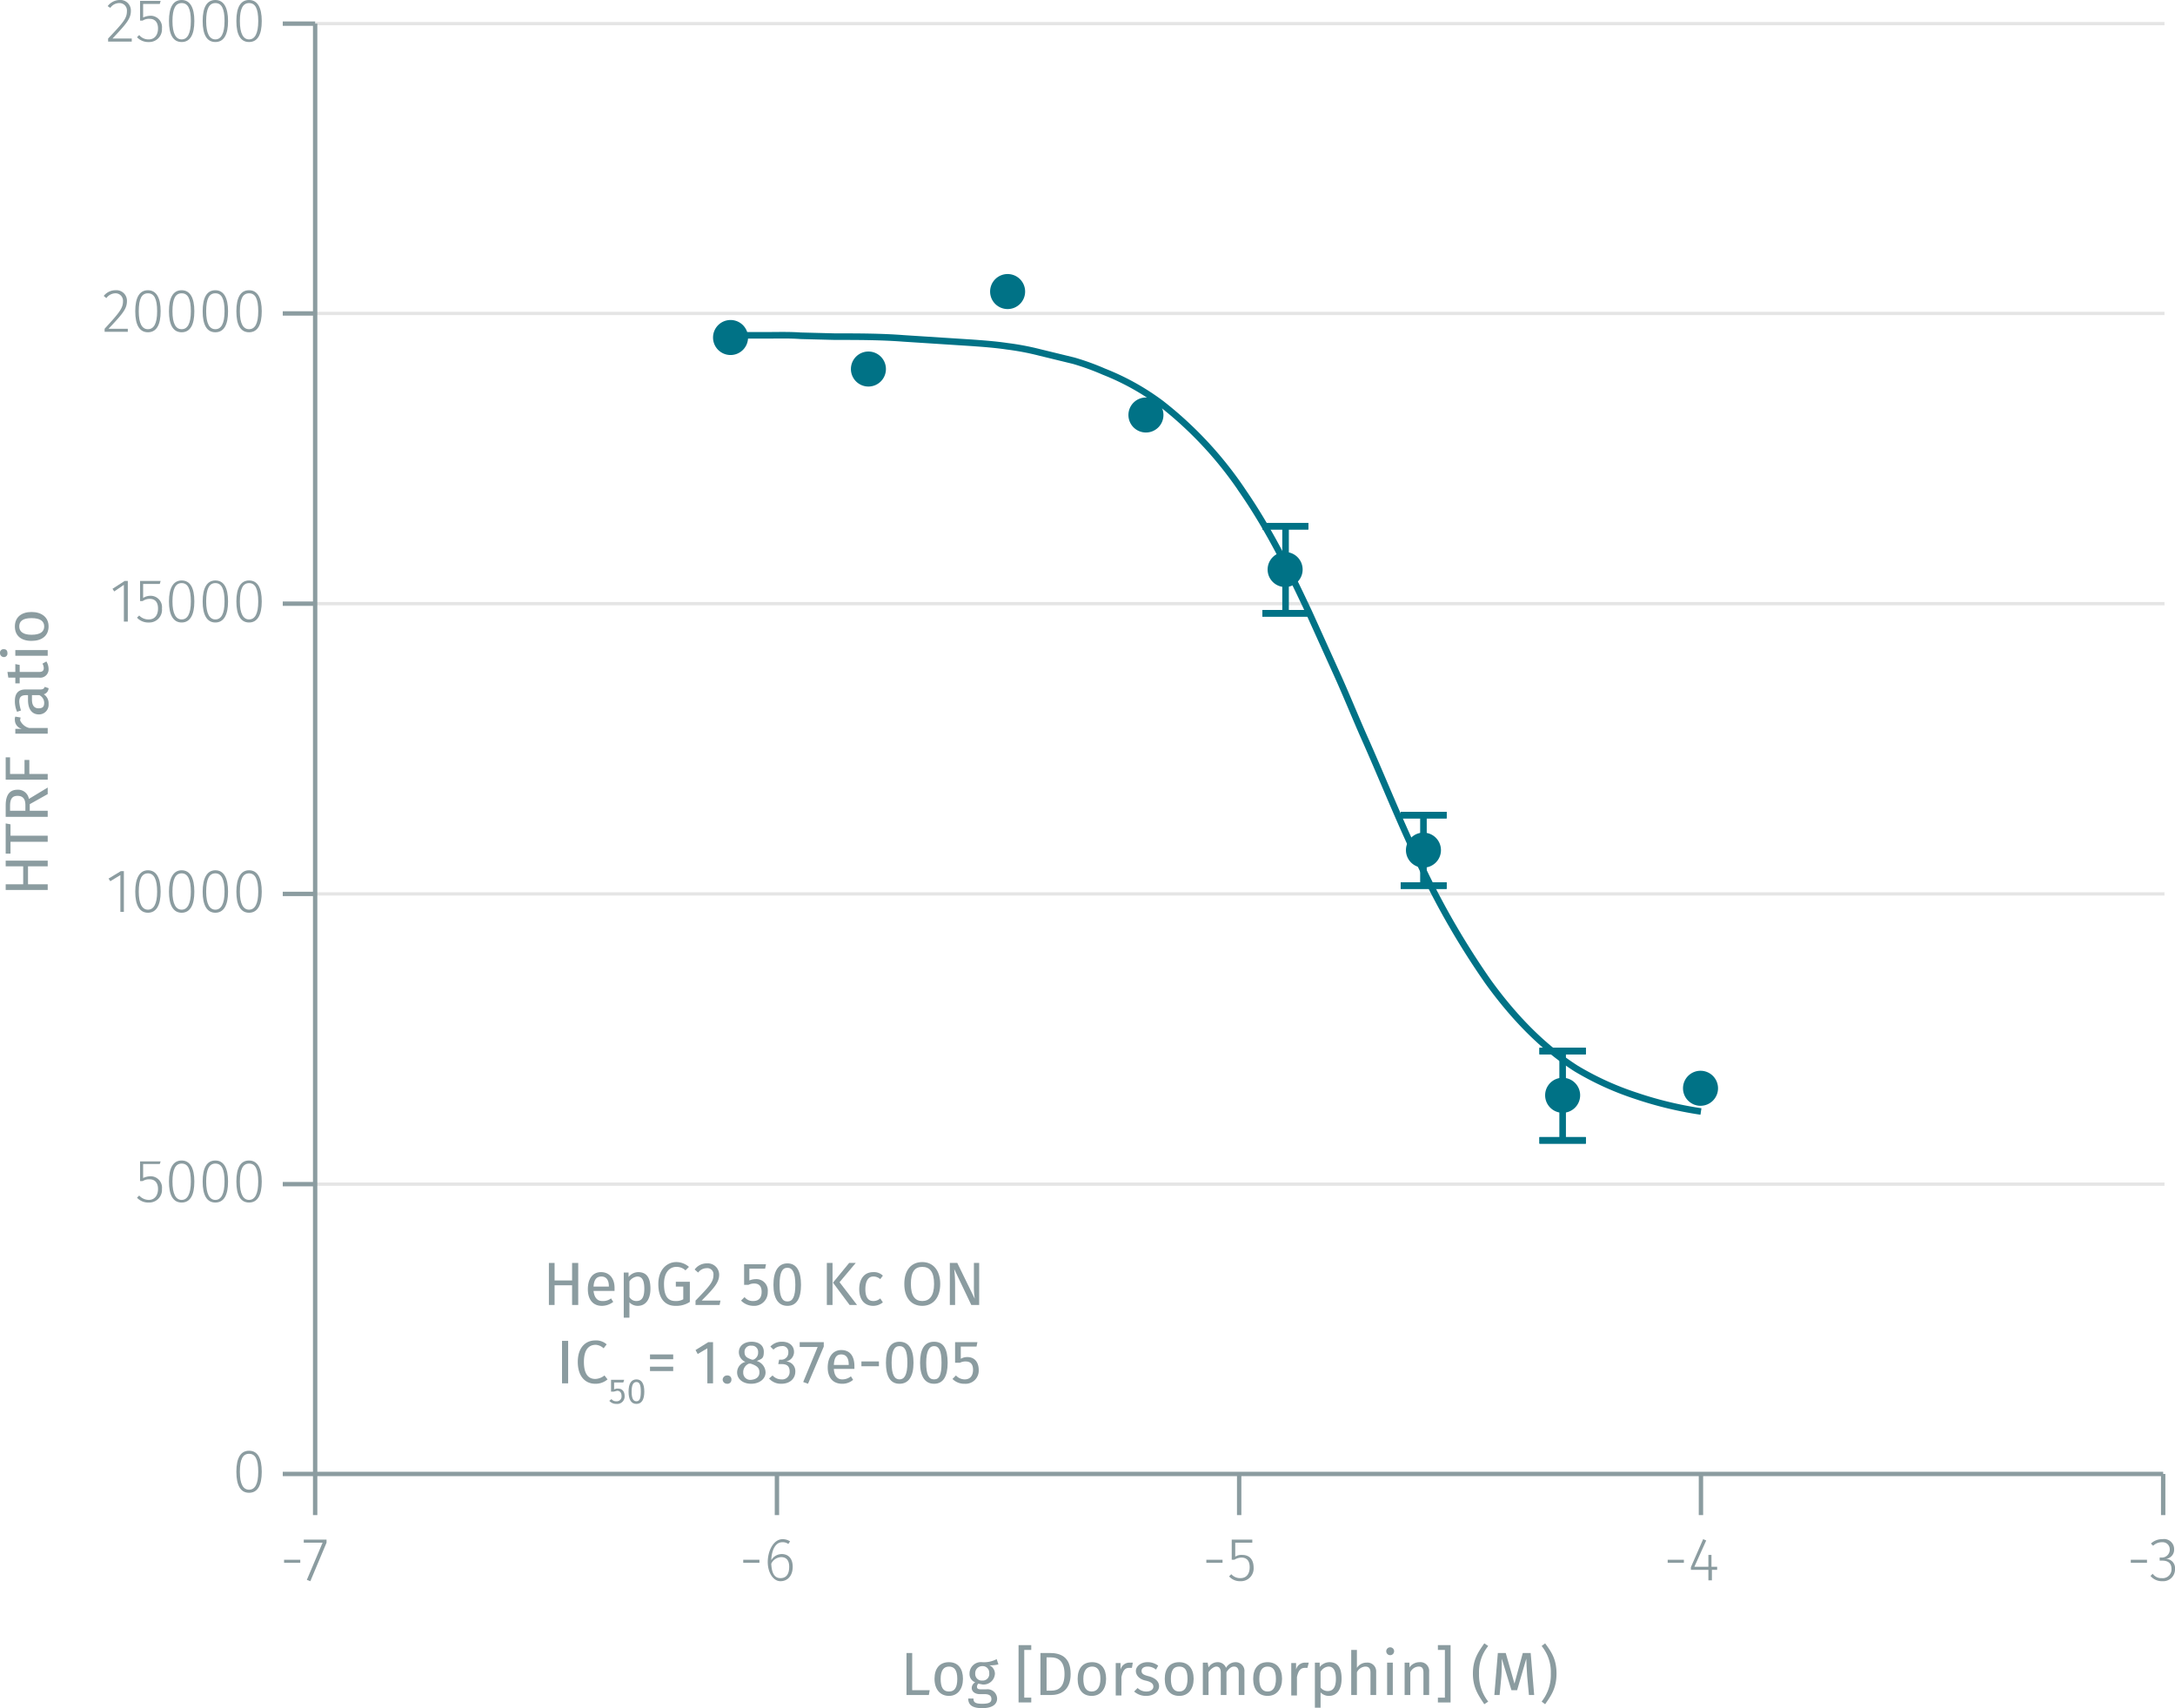 <svg xmlns="http://www.w3.org/2000/svg" xmlns:xlink="http://www.w3.org/1999/xlink" viewBox="0 0 496.9 390.2"><defs><symbol id="_1-deep-blue-circle" data-name="1-deep-blue-circle" viewBox="0 0 8 8"><path d="M8,4A4,4,0,1,1,4,0,4,4,0,0,1,8,4" fill="#007286"/></symbol></defs><title>assay-validation_acc-phospho-s79-1</title><line x1="72" y1="270.5" x2="494.5" y2="270.5" fill="none" stroke="#e5e5e5" stroke-miterlimit="10" stroke-width="0.75"/><line x1="72" y1="204.2" x2="494.5" y2="204.2" fill="none" stroke="#e5e5e5" stroke-miterlimit="10" stroke-width="0.75"/><line x1="72" y1="137.9" x2="494.5" y2="137.9" fill="none" stroke="#e5e5e5" stroke-miterlimit="10" stroke-width="0.75"/><line x1="72" y1="71.6" x2="494.5" y2="71.6" fill="none" stroke="#e5e5e5" stroke-miterlimit="10" stroke-width="0.75"/><line x1="72" y1="5.4" x2="494.5" y2="5.4" fill="none" stroke="#e5e5e5" stroke-miterlimit="10" stroke-width="0.75"/><line x1="72" y1="336.7" x2="494.2" y2="336.7" fill="none" stroke="#8b9ca0" stroke-miterlimit="10"/><line x1="72" y1="336.7" x2="72" y2="346.1" fill="none" stroke="#8b9ca0" stroke-miterlimit="10"/><g style="isolation:isolate"><path d="M69.5,358.6v.7H65.8v-.7Z" transform="translate(-0.9 -2.3)" fill="#8b9ca0"/><path d="M71.8,363.5l-.8-.3,3.6-8.5H70.3V354h5.2v.7Z" transform="translate(-0.9 -2.3)" fill="#8b9ca0"/></g><line x1="177.5" y1="336.7" x2="177.5" y2="346.1" fill="none" stroke="#8b9ca0" stroke-miterlimit="10"/><g style="isolation:isolate"><path d="M174.4,358.6v.7h-3.7v-.7Z" transform="translate(-0.9 -2.3)" fill="#8b9ca0"/><path d="M182,360.2c0,2.1-1.2,3.3-2.8,3.3s-2.9-1.9-2.9-4.4,1.3-5.2,3.4-5.2a3.1,3.1,0,0,1,1.7.5l-.4.6a2.1,2.1,0,0,0-1.4-.4c-1.5,0-2.4,1.7-2.5,4.1a2.8,2.8,0,0,1,2.4-1.4C180.9,357.3,182,358.2,182,360.2Zm-.8,0c0-1.6-.8-2.2-1.8-2.2a2.6,2.6,0,0,0-2.3,1.5c.1,2.1.7,3.3,2.1,3.3S181.2,361.8,181.2,360.2Z" transform="translate(-0.9 -2.3)" fill="#8b9ca0"/></g><line x1="283.1" y1="336.7" x2="283.1" y2="346.1" fill="none" stroke="#8b9ca0" stroke-miterlimit="10"/><g style="isolation:isolate"><path d="M280.2,358.6v.7h-3.7v-.7Z" transform="translate(-0.9 -2.3)" fill="#8b9ca0"/><path d="M283.1,354.7v3.2a2.5,2.5,0,0,1,1.6-.4c1.6,0,2.6,1,2.6,2.9a2.9,2.9,0,0,1-3,3.1,3.3,3.3,0,0,1-2.6-1.1l.5-.5a2.7,2.7,0,0,0,2.1.9c1.3,0,2.1-.9,2.1-2.5s-.8-2.2-1.9-2.2a3.3,3.3,0,0,0-1.6.5h-.6V354H287v.7Z" transform="translate(-0.9 -2.3)" fill="#8b9ca0"/></g><line x1="388.6" y1="336.7" x2="388.6" y2="346.1" fill="none" stroke="#8b9ca0" stroke-miterlimit="10"/><g style="isolation:isolate"><path d="M385.6,358.6v.7h-3.7v-.7Z" transform="translate(-0.9 -2.3)" fill="#8b9ca0"/><path d="M392,360.9v2.4h-.8v-2.4h-4v-.6l2.8-6.4.7.3-2.7,6h3.2v-2.7h.7v2.7h1.3v.7Z" transform="translate(-0.9 -2.3)" fill="#8b9ca0"/></g><line x1="494.2" y1="336.7" x2="494.2" y2="346.1" fill="none" stroke="#8b9ca0" stroke-miterlimit="10"/><g style="isolation:isolate"><path d="M491.4,358.6v.7h-3.7v-.7Z" transform="translate(-0.9 -2.3)" fill="#8b9ca0"/><path d="M497.6,356.2a2.1,2.1,0,0,1-1.9,2.2,2.1,2.1,0,0,1,2.1,2.3,2.7,2.7,0,0,1-2.9,2.8,3.4,3.4,0,0,1-2.7-1.2l.5-.5a2.4,2.4,0,0,0,2.1,1,2,2,0,0,0,2.2-2.1c0-1.4-.9-1.9-2.1-1.9h-.6v-.7h.4a1.8,1.8,0,0,0,1.9-1.9,1.6,1.6,0,0,0-1.7-1.6,2.9,2.9,0,0,0-2.1.8l-.5-.5a3.7,3.7,0,0,1,2.6-1A2.3,2.3,0,0,1,497.6,356.2Z" transform="translate(-0.9 -2.3)" fill="#8b9ca0"/></g><line x1="72" y1="336.7" x2="72" y2="5.4" fill="none" stroke="#8b9ca0" stroke-miterlimit="10"/><line x1="72" y1="336.7" x2="64.6" y2="336.7" fill="none" stroke="#8b9ca0" stroke-miterlimit="10"/><g style="isolation:isolate"><path d="M60.7,338.5c0,3.2-1,4.8-2.9,4.8s-2.9-1.6-2.9-4.8,1-4.8,2.9-4.8S60.7,335.3,60.7,338.5Zm-5,0c0,2.9.8,4.1,2.1,4.1s2.1-1.2,2.1-4.1-.7-4.1-2.1-4.1S55.7,335.6,55.7,338.5Z" transform="translate(-0.9 -2.3)" fill="#8b9ca0"/></g><line x1="72" y1="270.5" x2="64.6" y2="270.5" fill="none" stroke="#8b9ca0" stroke-miterlimit="10"/><g style="isolation:isolate"><path d="M33.6,268.2v3.2a4.2,4.2,0,0,1,1.6-.4,2.6,2.6,0,0,1,2.7,2.9,2.9,2.9,0,0,1-3,3.1,3.5,3.5,0,0,1-2.7-1.1l.5-.5a3,3,0,0,0,2.2,1c1.3,0,2.1-1,2.1-2.5s-.8-2.2-1.9-2.2a2.7,2.7,0,0,0-1.6.4h-.6v-4.5h4.7l-.2.6Z" transform="translate(-0.9 -2.3)" fill="#8b9ca0"/><path d="M45.3,272.2c0,3.2-1,4.8-2.9,4.8s-2.9-1.6-2.9-4.8,1-4.8,2.9-4.8S45.3,269.1,45.3,272.2Zm-5,0c0,2.9.8,4.2,2.1,4.2s2.1-1.3,2.1-4.2-.7-4.1-2.1-4.1S40.3,269.4,40.3,272.2Z" transform="translate(-0.9 -2.3)" fill="#8b9ca0"/><path d="M53,272.2c0,3.2-1,4.8-2.9,4.8s-2.9-1.6-2.9-4.8,1-4.8,2.9-4.8S53,269.1,53,272.2Zm-5,0c0,2.9.8,4.2,2.1,4.2s2.1-1.3,2.1-4.2-.7-4.1-2.1-4.1S48,269.4,48,272.2Z" transform="translate(-0.9 -2.3)" fill="#8b9ca0"/><path d="M60.7,272.2c0,3.2-1,4.8-2.9,4.8s-2.9-1.6-2.9-4.8,1-4.8,2.9-4.8S60.7,269.1,60.7,272.2Zm-5,0c0,2.9.8,4.2,2.1,4.2s2.1-1.3,2.1-4.2-.7-4.1-2.1-4.1S55.7,269.4,55.7,272.2Z" transform="translate(-0.9 -2.3)" fill="#8b9ca0"/></g><line x1="72" y1="204.2" x2="64.6" y2="204.2" fill="none" stroke="#8b9ca0" stroke-miterlimit="10"/><g style="isolation:isolate"><path d="M28.4,210.6v-8.4l-2.3,1.4-.4-.6,2.8-1.7h.7v9.3Z" transform="translate(-0.9 -2.3)" fill="#8b9ca0"/><path d="M37.6,206c0,3.1-1,4.8-2.9,4.8s-2.9-1.7-2.9-4.8,1-4.9,2.9-4.9S37.6,202.8,37.6,206Zm-5,0c0,2.8.8,4.1,2.1,4.1s2.1-1.3,2.1-4.1-.7-4.2-2.1-4.2S32.6,203.1,32.6,206Z" transform="translate(-0.9 -2.3)" fill="#8b9ca0"/><path d="M45.3,206c0,3.1-1,4.8-2.9,4.8s-2.9-1.7-2.9-4.8,1-4.9,2.9-4.9S45.3,202.8,45.3,206Zm-5,0c0,2.8.8,4.1,2.1,4.1s2.1-1.3,2.1-4.1-.7-4.2-2.1-4.2S40.3,203.1,40.3,206Z" transform="translate(-0.9 -2.3)" fill="#8b9ca0"/><path d="M53,206c0,3.1-1,4.8-2.9,4.8s-2.9-1.7-2.9-4.8,1-4.9,2.9-4.9S53,202.8,53,206Zm-5,0c0,2.8.8,4.1,2.1,4.1s2.1-1.3,2.1-4.1-.7-4.2-2.1-4.2S48,203.1,48,206Z" transform="translate(-0.9 -2.3)" fill="#8b9ca0"/><path d="M60.7,206c0,3.1-1,4.8-2.9,4.8s-2.9-1.7-2.9-4.8,1-4.9,2.9-4.9S60.7,202.8,60.7,206Zm-5,0c0,2.8.8,4.1,2.1,4.1s2.1-1.3,2.1-4.1-.7-4.2-2.1-4.2S55.7,203.1,55.7,206Z" transform="translate(-0.9 -2.3)" fill="#8b9ca0"/></g><line x1="72" y1="137.9" x2="64.6" y2="137.9" fill="none" stroke="#8b9ca0" stroke-miterlimit="10"/><g style="isolation:isolate"><path d="M29.2,144.3v-8.4L27,137.4l-.4-.6,2.8-1.8h.7v9.3Z" transform="translate(-0.9 -2.3)" fill="#8b9ca0"/><path d="M33.6,135.7v3.2a3,3,0,0,1,1.6-.5,2.6,2.6,0,0,1,2.7,2.9,2.9,2.9,0,0,1-3,3.2,3.5,3.5,0,0,1-2.7-1.1l.5-.5a2.9,2.9,0,0,0,2.2.9c1.3,0,2.1-.9,2.1-2.5s-.8-2.2-1.9-2.2a2.8,2.8,0,0,0-1.6.5h-.6V135h4.7l-.2.7Z" transform="translate(-0.9 -2.3)" fill="#8b9ca0"/><path d="M45.3,139.7c0,3.1-1,4.8-2.9,4.8s-2.9-1.7-2.9-4.8,1-4.8,2.9-4.8S45.3,136.5,45.3,139.7Zm-5,0c0,2.8.8,4.1,2.1,4.1s2.1-1.2,2.1-4.1-.7-4.2-2.1-4.2S40.3,136.8,40.3,139.7Z" transform="translate(-0.9 -2.3)" fill="#8b9ca0"/><path d="M53,139.7c0,3.1-1,4.8-2.9,4.8s-2.9-1.7-2.9-4.8,1-4.8,2.9-4.8S53,136.5,53,139.7Zm-5,0c0,2.8.8,4.1,2.1,4.1s2.1-1.2,2.1-4.1-.7-4.2-2.1-4.2S48,136.8,48,139.7Z" transform="translate(-0.9 -2.3)" fill="#8b9ca0"/><path d="M60.7,139.7c0,3.1-1,4.8-2.9,4.8s-2.9-1.7-2.9-4.8,1-4.8,2.9-4.8S60.7,136.5,60.7,139.7Zm-5,0c0,2.8.8,4.1,2.1,4.1s2.1-1.2,2.1-4.1-.7-4.2-2.1-4.2S55.7,136.8,55.7,139.7Z" transform="translate(-0.9 -2.3)" fill="#8b9ca0"/></g><line x1="72" y1="71.6" x2="64.6" y2="71.6" fill="none" stroke="#8b9ca0" stroke-miterlimit="10"/><g style="isolation:isolate"><path d="M29.9,71.1c0,1.8-1.1,3-4.2,6.3h4.4v.7H24.8v-.7c3.4-3.7,4.2-4.7,4.2-6.3a1.7,1.7,0,0,0-1.7-1.8,2.6,2.6,0,0,0-2.1,1.1l-.6-.5a3.4,3.4,0,0,1,2.7-1.3A2.4,2.4,0,0,1,29.9,71.1Z" transform="translate(-0.9 -2.3)" fill="#8b9ca0"/><path d="M37.6,73.4c0,3.2-1,4.8-2.9,4.8s-2.9-1.6-2.9-4.8,1-4.8,2.9-4.8S37.6,70.3,37.6,73.4Zm-5,0c0,2.9.8,4.1,2.1,4.1s2.1-1.2,2.1-4.1-.7-4.1-2.1-4.1S32.6,70.5,32.6,73.4Z" transform="translate(-0.9 -2.3)" fill="#8b9ca0"/><path d="M45.3,73.4c0,3.2-1,4.8-2.9,4.8s-2.9-1.6-2.9-4.8,1-4.8,2.9-4.8S45.3,70.3,45.3,73.4Zm-5,0c0,2.9.8,4.1,2.1,4.1s2.1-1.2,2.1-4.1-.7-4.1-2.1-4.1S40.3,70.5,40.3,73.4Z" transform="translate(-0.9 -2.3)" fill="#8b9ca0"/><path d="M53,73.4c0,3.2-1,4.8-2.9,4.8s-2.9-1.6-2.9-4.8,1-4.8,2.9-4.8S53,70.3,53,73.4Zm-5,0c0,2.9.8,4.1,2.1,4.1s2.1-1.2,2.1-4.1-.7-4.1-2.1-4.1S48,70.5,48,73.4Z" transform="translate(-0.9 -2.3)" fill="#8b9ca0"/><path d="M60.7,73.4c0,3.2-1,4.8-2.9,4.8s-2.9-1.6-2.9-4.8,1-4.8,2.9-4.8S60.7,70.3,60.7,73.4Zm-5,0c0,2.9.8,4.1,2.1,4.1s2.1-1.2,2.1-4.1-.7-4.1-2.1-4.1S55.7,70.5,55.7,73.4Z" transform="translate(-0.9 -2.3)" fill="#8b9ca0"/></g><line x1="72" y1="5.4" x2="64.6" y2="5.4" fill="none" stroke="#8b9ca0" stroke-miterlimit="10"/><g style="isolation:isolate"><path d="M30.8,4.8c0,1.8-1.1,3-4.2,6.3H31v.7H25.6v-.7c3.5-3.7,4.3-4.6,4.3-6.3A1.7,1.7,0,0,0,28.2,3a2.5,2.5,0,0,0-2.1,1.1l-.6-.4a3.5,3.5,0,0,1,2.7-1.4A2.4,2.4,0,0,1,30.8,4.8Z" transform="translate(-0.9 -2.3)" fill="#8b9ca0"/><path d="M33.6,3.2V6.3a4.2,4.2,0,0,1,1.6-.4,2.6,2.6,0,0,1,2.7,2.9,2.9,2.9,0,0,1-3,3.1,3.5,3.5,0,0,1-2.7-1.1l.5-.5a2.7,2.7,0,0,0,2.2,1c1.3,0,2.1-1,2.1-2.5s-.8-2.2-1.9-2.2a2.7,2.7,0,0,0-1.6.4h-.6V2.5h4.7l-.2.7Z" transform="translate(-0.9 -2.3)" fill="#8b9ca0"/><path d="M45.3,7.1c0,3.2-1,4.8-2.9,4.8s-2.9-1.6-2.9-4.8,1-4.8,2.9-4.8S45.3,4,45.3,7.1Zm-5,0c0,2.9.8,4.2,2.1,4.2s2.1-1.3,2.1-4.2S43.8,3,42.4,3,40.3,4.3,40.3,7.1Z" transform="translate(-0.9 -2.3)" fill="#8b9ca0"/><path d="M53,7.1c0,3.2-1,4.8-2.9,4.8s-2.9-1.6-2.9-4.8,1-4.8,2.9-4.8S53,4,53,7.1Zm-5,0c0,2.9.8,4.2,2.1,4.2s2.1-1.3,2.1-4.2S51.5,3,50.1,3,48,4.3,48,7.1Z" transform="translate(-0.9 -2.3)" fill="#8b9ca0"/><path d="M60.7,7.1c0,3.2-1,4.8-2.9,4.8s-2.9-1.6-2.9-4.8,1-4.8,2.9-4.8S60.7,4,60.7,7.1Zm-5,0c0,2.9.8,4.2,2.1,4.2s2.1-1.3,2.1-4.2S59.2,3,57.8,3,55.7,4.3,55.7,7.1Z" transform="translate(-0.9 -2.3)" fill="#8b9ca0"/></g><line x1="293.7" y1="120.2" x2="293.7" y2="140.1" fill="none" stroke="#007286" stroke-miterlimit="10" stroke-width="1.5"/><line x1="288.4" y1="120.2" x2="298.9" y2="120.2" fill="none" stroke="#007286" stroke-miterlimit="10" stroke-width="1.5"/><line x1="298.9" y1="120.2" x2="288.4" y2="120.2" fill="none" stroke="#007286" stroke-miterlimit="10" stroke-width="1.5"/><line x1="288.4" y1="140.1" x2="298.9" y2="140.1" fill="none" stroke="#007286" stroke-miterlimit="10" stroke-width="1.5"/><line x1="298.9" y1="140.1" x2="288.4" y2="140.1" fill="none" stroke="#007286" stroke-miterlimit="10" stroke-width="1.5"/><line x1="325.2" y1="186.2" x2="325.2" y2="202.3" fill="none" stroke="#007286" stroke-miterlimit="10" stroke-width="1.5"/><line x1="320" y1="186.2" x2="330.5" y2="186.2" fill="none" stroke="#007286" stroke-miterlimit="10" stroke-width="1.5"/><line x1="330.5" y1="186.2" x2="320" y2="186.2" fill="none" stroke="#007286" stroke-miterlimit="10" stroke-width="1.5"/><line x1="320" y1="202.3" x2="330.5" y2="202.3" fill="none" stroke="#007286" stroke-miterlimit="10" stroke-width="1.5"/><line x1="330.5" y1="202.3" x2="320" y2="202.3" fill="none" stroke="#007286" stroke-miterlimit="10" stroke-width="1.5"/><line x1="357" y1="240.1" x2="357" y2="260.5" fill="none" stroke="#007286" stroke-miterlimit="10" stroke-width="1.5"/><line x1="351.7" y1="240.1" x2="362.3" y2="240.1" fill="none" stroke="#007286" stroke-miterlimit="10" stroke-width="1.5"/><line x1="362.3" y1="240.1" x2="351.7" y2="240.1" fill="none" stroke="#007286" stroke-miterlimit="10" stroke-width="1.5"/><line x1="351.7" y1="260.5" x2="362.3" y2="260.5" fill="none" stroke="#007286" stroke-miterlimit="10" stroke-width="1.5"/><line x1="362.3" y1="260.5" x2="351.7" y2="260.5" fill="none" stroke="#007286" stroke-miterlimit="10" stroke-width="1.5"/><path d="M389.5,256.2a85.1,85.1,0,0,1-14.9-3.6,66.9,66.9,0,0,1-13.6-6.2c-8-5.1-14.6-12.2-20.1-19.8a180.3,180.3,0,0,1-15.2-26.2c-4.6-9.4-8.5-19.2-12.7-28.7-2.2-4.9-4.2-9.9-6.4-14.8L300,142.3c-4.4-9.4-9.1-18.9-15-27.5a86.4,86.4,0,0,0-18.8-20.3,56.2,56.2,0,0,0-13.1-7.3,56.9,56.9,0,0,0-6.9-2.5l-7.8-1.9a60.4,60.4,0,0,0-7.4-1.4c-2.7-.4-5.4-.6-8.2-.8l-15.5-1c-5.2-.4-10.5-.4-15.7-.4l-7.8-.2c-2.7-.2-5.5-.1-8.2-.1h-7.8" transform="translate(-0.9 -2.3)" fill="none" stroke="#007286" stroke-miterlimit="10" stroke-width="1.5"/><g style="isolation:isolate"><path d="M129.3,318.3v-9.7h1.4v9.7Z" transform="translate(-0.9 -2.3)" fill="#8b9ca0"/><path d="M139.5,309.4l-.7.9a2.9,2.9,0,0,0-1.8-.8c-1.5,0-2.7,1-2.7,3.9s1.1,3.9,2.6,3.9a3.6,3.6,0,0,0,2.1-.8l.7.9a4.2,4.2,0,0,1-2.8,1c-2.3,0-4-1.7-4-5s1.8-4.9,4-4.9A3.6,3.6,0,0,1,139.5,309.4Z" transform="translate(-0.9 -2.3)" fill="#8b9ca0"/></g><g style="isolation:isolate"><path d="M141.2,318.1v1.6a1.5,1.5,0,0,1,.9-.2c.9,0,1.5.6,1.5,1.7a1.7,1.7,0,0,1-1.9,1.8,2.1,2.1,0,0,1-1.6-.7l.5-.4a1.3,1.3,0,0,0,1.1.5,1.1,1.1,0,0,0,1.2-1.2c0-.9-.5-1.2-1-1.2l-.8.2h-.6v-2.7h3l-.2.6Z" transform="translate(-0.9 -2.3)" fill="#8b9ca0"/><path d="M148.1,320.2c0,1.8-.6,2.8-1.8,2.8s-1.8-1-1.8-2.8.6-2.8,1.8-2.8S148.1,318.4,148.1,320.2Zm-2.9,0c0,1.6.4,2.2,1.1,2.2s1-.6,1-2.2-.3-2.2-1-2.2S145.2,318.6,145.2,320.2Z" transform="translate(-0.9 -2.3)" fill="#8b9ca0"/></g><g style="isolation:isolate"><path d="M154.7,311.7v1.1h-5.3v-1.1Zm0,2.8v1h-5.3v-1Z" transform="translate(-0.9 -2.3)" fill="#8b9ca0"/><path d="M162.5,318.3v-8l-2.2,1.3-.5-.9,2.9-1.8h1.1v9.4Z" transform="translate(-0.9 -2.3)" fill="#8b9ca0"/><path d="M168,317.5a.9.9,0,0,1-1,.9,1,1,0,0,1-1-.9,1,1,0,0,1,1-1A.9.9,0,0,1,168,317.5Z" transform="translate(-0.9 -2.3)" fill="#8b9ca0"/><path d="M175.8,315.8c0,1.5-1.4,2.6-3.3,2.6s-3.2-1.1-3.2-2.6a2.5,2.5,0,0,1,1.9-2.4,2.4,2.4,0,0,1-1.5-2.2c0-1.6,1.4-2.4,2.9-2.4s2.8.7,2.8,2.3-.5,1.6-1.6,2.1A2.8,2.8,0,0,1,175.8,315.8Zm-1.4,0c0-1-.5-1.5-2-2H172a2.1,2.1,0,0,0-1.3,2.1,1.6,1.6,0,0,0,1.8,1.6C173.7,317.4,174.4,316.8,174.4,315.8Zm-3.4-4.6c0,1,.6,1.3,1.7,1.7h.3a1.7,1.7,0,0,0,1.1-1.7,1.4,1.4,0,0,0-1.5-1.5A1.4,1.4,0,0,0,171,311.2Z" transform="translate(-0.9 -2.3)" fill="#8b9ca0"/><path d="M182.3,311.1a2.2,2.2,0,0,1-1.8,2.2,2.2,2.2,0,0,1,2.1,2.3c0,1.6-1.2,2.8-3.2,2.8a3.6,3.6,0,0,1-2.8-1.2l.8-.7a2.7,2.7,0,0,0,2,.9,1.7,1.7,0,0,0,1.9-1.8c0-1.3-.7-1.7-1.9-1.7h-.7l.2-1h.4a1.6,1.6,0,0,0,1.7-1.7,1.3,1.3,0,0,0-1.5-1.4,2.7,2.7,0,0,0-1.9.8l-.7-.7a3.5,3.5,0,0,1,2.7-1.1C181.4,308.8,182.3,309.9,182.3,311.1Z" transform="translate(-0.9 -2.3)" fill="#8b9ca0"/><path d="M185.5,318.4l-1.1-.4,3.3-8h-4.1v-1.1h5.5v1Z" transform="translate(-0.9 -2.3)" fill="#8b9ca0"/><path d="M196.1,315h-4.7c.1,1.7.9,2.4,1.9,2.4a3.1,3.1,0,0,0,2-.7l.5.8a3.7,3.7,0,0,1-2.5.9c-2.1,0-3.3-1.4-3.3-3.7s1.1-4,3.1-4,3,1.4,3,3.7Zm-1.3-1c0-1.5-.6-2.3-1.7-2.3s-1.6.7-1.7,2.4h3.4Z" transform="translate(-0.9 -2.3)" fill="#8b9ca0"/><path d="M201.7,313.3v1.1h-4v-1.1Z" transform="translate(-0.9 -2.3)" fill="#8b9ca0"/><path d="M209.6,313.6c0,3.1-1.1,4.8-3.2,4.8s-3.1-1.7-3.1-4.8,1-4.8,3.1-4.8S209.6,310.5,209.6,313.6Zm-5,0c0,2.8.7,3.8,1.8,3.8s1.8-1,1.8-3.8-.6-3.8-1.8-3.8S204.6,310.9,204.6,313.6Z" transform="translate(-0.9 -2.3)" fill="#8b9ca0"/><path d="M217.4,313.6c0,3.1-1,4.8-3.1,4.8s-3.2-1.7-3.2-4.8,1-4.8,3.2-4.8S217.4,310.5,217.4,313.6Zm-4.9,0c0,2.8.6,3.8,1.8,3.8s1.7-1,1.7-3.8-.6-3.8-1.7-3.8S212.5,310.9,212.5,313.6Z" transform="translate(-0.9 -2.3)" fill="#8b9ca0"/><path d="M220.4,309.9v2.8a2.8,2.8,0,0,1,1.5-.4c1.6,0,2.6,1.1,2.6,3a3,3,0,0,1-3.2,3.1,3.8,3.8,0,0,1-2.8-1.1l.8-.8a2.7,2.7,0,0,0,2,.9c1.2,0,1.9-.8,1.9-2.2s-.7-1.9-1.7-1.9a2.8,2.8,0,0,0-1.3.3h-1.1v-4.7h5.1l-.2,1Z" transform="translate(-0.9 -2.3)" fill="#8b9ca0"/></g><g style="isolation:isolate"><path d="M127.6,295.9v4.5h-1.3v-9.6h1.3v4h4v-4H133v9.6h-1.4v-4.5Z" transform="translate(-0.9 -2.3)" fill="#8b9ca0"/><path d="M141.3,297.2h-4.8c.2,1.7,1,2.3,2,2.3a3,3,0,0,0,2-.6l.5.8a4.3,4.3,0,0,1-2.6.9c-2,0-3.2-1.4-3.2-3.8s1.1-3.9,3-3.9,3.1,1.4,3.1,3.6Zm-1.3-1.1c0-1.4-.6-2.2-1.7-2.2s-1.7.7-1.8,2.3H140Z" transform="translate(-0.9 -2.3)" fill="#8b9ca0"/><path d="M149.5,296.7c0,2.3-1,3.9-2.9,3.9a2.6,2.6,0,0,1-1.9-.8v3.5h-1.3V293h1.1v1a2.9,2.9,0,0,1,2.2-1.1C148.8,292.9,149.5,294.4,149.5,296.7Zm-1.4,0c0-1.9-.5-2.8-1.6-2.8a2.5,2.5,0,0,0-1.8,1.1v3.6a1.8,1.8,0,0,0,1.6.9C147.5,299.5,148.1,298.7,148.1,296.7Z" transform="translate(-0.9 -2.3)" fill="#8b9ca0"/><path d="M158.3,291.7l-.8.8a2.9,2.9,0,0,0-2.1-.8c-1.4,0-2.8,1.1-2.8,3.9s.9,3.9,2.6,3.9a3.4,3.4,0,0,0,1.8-.4v-2.9h-1.7v-1.1h3.2v4.6a5.6,5.6,0,0,1-3.3.9c-2.4,0-3.9-1.7-3.9-5s2-5,4.1-5A4.4,4.4,0,0,1,158.3,291.7Z" transform="translate(-0.9 -2.3)" fill="#8b9ca0"/><path d="M165.2,293.5c0,1.7-1.1,3-4,5.9h4.3l-.2,1h-5.5v-1c3.3-3.4,4.1-4.3,4.1-5.9a1.4,1.4,0,0,0-1.6-1.5,2.4,2.4,0,0,0-1.9,1l-.8-.7a3.4,3.4,0,0,1,2.8-1.4A2.6,2.6,0,0,1,165.2,293.5Z" transform="translate(-0.9 -2.3)" fill="#8b9ca0"/><path d="M172.1,292.1v2.7a4,4,0,0,1,1.5-.3,2.6,2.6,0,0,1,2.7,2.9,3.1,3.1,0,0,1-3.3,3.2,4,4,0,0,1-2.8-1.2l.8-.8a2.4,2.4,0,0,0,2,.9c1.2,0,1.9-.7,1.9-2.1s-.7-1.9-1.7-1.9a2.8,2.8,0,0,0-1.3.3h-1v-4.7h5l-.2,1Z" transform="translate(-0.9 -2.3)" fill="#8b9ca0"/><path d="M183.9,295.8c0,3.1-1,4.8-3.1,4.8s-3.2-1.7-3.2-4.8,1.1-4.9,3.2-4.9S183.9,292.7,183.9,295.8Zm-4.9,0c0,2.7.6,3.8,1.8,3.8s1.8-1.1,1.8-3.8-.6-3.9-1.8-3.9S179,293,179,295.8Z" transform="translate(-0.9 -2.3)" fill="#8b9ca0"/><path d="M189.8,300.4v-9.6h1.3v9.6Zm6.9,0H195l-3.8-5.1,3.7-4.5h1.5l-3.7,4.4Z" transform="translate(-0.9 -2.3)" fill="#8b9ca0"/><path d="M202.6,293.7l-.6.8a2.3,2.3,0,0,0-1.6-.6c-1.1,0-1.8,1-1.8,2.9s.7,2.7,1.8,2.7a2.3,2.3,0,0,0,1.6-.6l.6.9a3.5,3.5,0,0,1-2.2.8c-2,0-3.2-1.4-3.2-3.8s1.2-3.9,3.2-3.9A2.9,2.9,0,0,1,202.6,293.7Z" transform="translate(-0.9 -2.3)" fill="#8b9ca0"/><path d="M215.7,295.6c0,3.2-1.7,5-4.1,5s-4.1-1.7-4.1-5,1.7-5,4.1-5S215.7,292.4,215.7,295.6Zm-6.7,0c0,2.8,1,3.9,2.6,3.9s2.7-1.1,2.7-3.9-1-3.9-2.7-3.9S209,292.8,209,295.6Z" transform="translate(-0.9 -2.3)" fill="#8b9ca0"/><path d="M222.8,300.4l-3.9-8.2a30.5,30.5,0,0,1,.2,3.8v4.4h-1.2v-9.6h1.7l4,8.2a17,17,0,0,1-.2-3v-5.2h1.2v9.6Z" transform="translate(-0.9 -2.3)" fill="#8b9ca0"/></g><g style="isolation:isolate"><path d="M213.3,388.4l-.2,1.1H208v-9.6h1.3v8.5Z" transform="translate(-0.9 -2.3)" fill="#8b9ca0"/><path d="M220.9,385.8c0,2.3-1.2,3.9-3.2,3.9s-3.3-1.5-3.3-3.9,1.2-3.8,3.3-3.8S220.9,383.5,220.9,385.8Zm-5.1,0c0,2,.6,2.9,1.9,2.9s1.9-.9,1.9-2.9-.7-2.8-1.9-2.8S215.8,383.9,215.8,385.8Z" transform="translate(-0.9 -2.3)" fill="#8b9ca0"/><path d="M226.9,382.7a2.1,2.1,0,0,1,1.3,1.9,2.6,2.6,0,0,1-2.8,2.5l-1-.2a1.1,1.1,0,0,0-.3.7c0,.4.2.6.9.6h1.2a2.2,2.2,0,0,1,2.5,2.1c0,1.4-1.2,2.2-3.4,2.2s-3.2-.7-3.2-2.2h1.2c0,.8.3,1.2,2,1.2s2.1-.4,2.1-1.1-.5-1.1-1.5-1.1h-1.1c-1.3,0-1.9-.7-1.9-1.4a1.5,1.5,0,0,1,.8-1.3,2,2,0,0,1-1.3-2,2.6,2.6,0,0,1,2.9-2.6,6.2,6.2,0,0,0,3.3-.7l.4,1.2A6.8,6.8,0,0,1,226.9,382.7Zm-3.2,1.9a1.5,1.5,0,0,0,1.6,1.6,1.5,1.5,0,0,0,1.6-1.7,1.5,1.5,0,0,0-1.6-1.6A1.6,1.6,0,0,0,223.7,384.6Z" transform="translate(-0.9 -2.3)" fill="#8b9ca0"/><path d="M234.9,379.2v10.9h1.6v1.1h-2.9V378.1h2.9v1.1Z" transform="translate(-0.9 -2.3)" fill="#8b9ca0"/><path d="M245.5,384.7c0,3.9-2.5,4.8-4.5,4.8h-2.4v-9.6h2.1C243.1,379.9,245.5,380.7,245.5,384.7Zm-5.5,3.8h1.1c1.5,0,3-.7,3-3.8s-1.6-3.8-3.1-3.8h-1Z" transform="translate(-0.9 -2.3)" fill="#8b9ca0"/><path d="M253.6,385.8c0,2.3-1.2,3.9-3.3,3.9s-3.2-1.5-3.2-3.9,1.2-3.8,3.3-3.8S253.6,383.5,253.6,385.8Zm-5.2,0c0,2,.7,2.9,1.9,2.9s2-.9,2-2.9-.7-2.8-1.9-2.8S248.4,383.9,248.4,385.8Z" transform="translate(-0.9 -2.3)" fill="#8b9ca0"/><path d="M259.7,382.1l-.2,1.2h-.7c-.9,0-1.4.7-1.7,2.1v4.2h-1.3v-7.4h1.1v1.5a2.1,2.1,0,0,1,2-1.6Z" transform="translate(-0.9 -2.3)" fill="#8b9ca0"/><path d="M265.5,382.8l-.5.9a3,3,0,0,0-1.9-.7c-.9,0-1.4.4-1.4,1s.4.9,1.6,1.2,2.4,1,2.4,2.3-1.4,2.2-2.9,2.2a4.1,4.1,0,0,1-2.8-1l.8-.8a2.8,2.8,0,0,0,2,.8c1,0,1.6-.5,1.6-1.1s-.4-1.1-1.8-1.4-2.2-1.2-2.2-2.2,1.1-2,2.6-2A3.9,3.9,0,0,1,265.5,382.8Z" transform="translate(-0.9 -2.3)" fill="#8b9ca0"/><path d="M273.6,385.8c0,2.3-1.2,3.9-3.3,3.9s-3.3-1.5-3.3-3.9,1.2-3.8,3.3-3.8S273.6,383.5,273.6,385.8Zm-5.2,0c0,2,.7,2.9,1.9,2.9s1.9-.9,1.9-2.9-.6-2.8-1.9-2.8S268.4,383.9,268.4,385.8Z" transform="translate(-0.9 -2.3)" fill="#8b9ca0"/><path d="M285.2,384.2v5.3h-1.3v-5.1c0-1.1-.5-1.4-1.1-1.4s-1.2.5-1.7,1.3v5.2h-1.3v-5.1c0-1.1-.5-1.4-1-1.4s-1.3.5-1.8,1.3v5.2h-1.3v-7.4h1.1l.2,1.1a2.4,2.4,0,0,1,2.1-1.2,2,2,0,0,1,1.9,1.3,2.5,2.5,0,0,1,2.2-1.3A2,2,0,0,1,285.2,384.2Z" transform="translate(-0.9 -2.3)" fill="#8b9ca0"/><path d="M293.8,385.8c0,2.3-1.2,3.9-3.3,3.9s-3.3-1.5-3.3-3.9,1.2-3.8,3.3-3.8S293.8,383.5,293.8,385.8Zm-5.2,0c0,2,.7,2.9,1.9,2.9s1.9-.9,1.9-2.9-.7-2.8-1.9-2.8S288.6,383.9,288.6,385.8Z" transform="translate(-0.9 -2.3)" fill="#8b9ca0"/><path d="M299.9,382.1l-.3,1.2H299c-1,0-1.5.7-1.8,2.1v4.2h-1.3v-7.4H297v1.5a2.1,2.1,0,0,1,2-1.6Z" transform="translate(-0.9 -2.3)" fill="#8b9ca0"/><path d="M307.4,385.8c0,2.3-1,3.9-2.9,3.9a2.6,2.6,0,0,1-1.9-.8v3.5h-1.3V382.1h1.1v1a2.9,2.9,0,0,1,2.2-1.1C306.7,382,307.4,383.5,307.4,385.8Zm-1.3,0c0-1.9-.6-2.8-1.7-2.8a2.3,2.3,0,0,0-1.8,1.2v3.6a2.1,2.1,0,0,0,1.6.8C305.4,388.6,306.1,387.8,306.1,385.8Z" transform="translate(-0.9 -2.3)" fill="#8b9ca0"/><path d="M315.3,384.2v5.3H314v-5.1c0-1.1-.5-1.4-1.2-1.4a2.3,2.3,0,0,0-1.9,1.3v5.2h-1.3V379.2h1.3v4.1a2.6,2.6,0,0,1,2.2-1.2A2,2,0,0,1,315.3,384.2Z" transform="translate(-0.9 -2.3)" fill="#8b9ca0"/><path d="M319.4,379.5a.9.9,0,0,1-.9.9.9.9,0,0,1,0-1.8A.9.9,0,0,1,319.4,379.5Zm-1.6,10v-7.4h1.3v7.4Z" transform="translate(-0.9 -2.3)" fill="#8b9ca0"/><path d="M327.4,384.2v5.3h-1.3v-5.1c0-1.1-.4-1.4-1.1-1.4a2.2,2.2,0,0,0-1.9,1.3v5.2h-1.3v-7.4h1.1v1.1a2.8,2.8,0,0,1,2.3-1.2A2,2,0,0,1,327.4,384.2Z" transform="translate(-0.9 -2.3)" fill="#8b9ca0"/><path d="M329.4,391.2v-1.1H331V379.2h-1.6v-1.1h2.9v13.1Z" transform="translate(-0.9 -2.3)" fill="#8b9ca0"/><path d="M338.8,384.6a9.8,9.8,0,0,0,2.1,6.4l-.9.6c-1.3-2-2.6-3.7-2.6-7s1.3-5,2.6-6.9l.9.6A9.4,9.4,0,0,0,338.8,384.6Z" transform="translate(-0.9 -2.3)" fill="#8b9ca0"/><path d="M350.2,389.5l-.4-4.3c-.1-1.5-.2-3.2-.2-4l-2.1,7.2h-1.3l-2.2-7.2c0,1.2,0,2.7-.1,4.1l-.4,4.2h-1.2l.8-9.6h1.8l2,7,1.9-7h1.8l.8,9.6Z" transform="translate(-0.9 -2.3)" fill="#8b9ca0"/><path d="M356.5,384.6c0,3.3-1.2,5-2.6,7l-.8-.6a9.8,9.8,0,0,0,2.1-6.4,9.4,9.4,0,0,0-2.1-6.3l.8-.6C355.3,379.6,356.5,381.3,356.5,384.6Z" transform="translate(-0.9 -2.3)" fill="#8b9ca0"/></g><g style="isolation:isolate"><path d="M7.3,204.3h4.5v1.3H2.2v-1.3h4v-4.1h-4v-1.3h9.6v1.3H7.3Z" transform="translate(-0.9 -2.3)" fill="#8b9ca0"/><path d="M3.3,193.2h8.5v1.4H3.3v2.7H2.2v-6.9l1.1.2Z" transform="translate(-0.9 -2.3)" fill="#8b9ca0"/><path d="M7.7,187.5h4.1v1.4H2.2v-2.6q0-3.6,2.7-3.6a2.5,2.5,0,0,1,2.6,2.1l4.3-2.6v1.5L7.7,186Zm-2.8-3.4c-1.2,0-1.7.7-1.7,2.3v1.1H6.7v-1.3C6.7,184.9,6.2,184.1,4.9,184.1Z" transform="translate(-0.9 -2.3)" fill="#8b9ca0"/><path d="M3.2,179.1H6.5v-3.2H7.6v3.2h4.2v1.3H2.2v-5.1h1Z" transform="translate(-0.9 -2.3)" fill="#8b9ca0"/><path d="M4.4,166l1.2.2c0,.2-.1.4-.1.6s.7,1.5,2.1,1.8h4.2v1.3H4.4v-1.1H5.9a2.1,2.1,0,0,1-1.6-2A1.5,1.5,0,0,1,4.4,166Z" transform="translate(-0.9 -2.3)" fill="#8b9ca0"/><path d="M11.1,159.2l.9.3a1.5,1.5,0,0,1-1.1,1.4,2.4,2.4,0,0,1,1.1,2.2,2.2,2.2,0,0,1-2.2,2.4c-1.6,0-2.5-1.2-2.5-3.3v-1.1H6.8c-1.1,0-1.5.5-1.5,1.5a7.9,7.9,0,0,0,.4,2l-.9.3a5.9,5.9,0,0,1-.5-2.5c0-1.8.9-2.6,2.4-2.6h3.4C10.7,159.8,11,159.6,11.1,159.2Zm-1.2,1.9H8.2v1c0,1.3.5,2,1.5,2s1.3-.4,1.3-1.3A2,2,0,0,0,9.9,161.1Z" transform="translate(-0.9 -2.3)" fill="#8b9ca0"/><path d="M12,155.1a1.9,1.9,0,0,1-2.1,2H5.4v1.3h-1v-1.3H2.8l-.2-1.3H4.4V154l1,.2v1.6H9.8c.8,0,1.1-.3,1.1-.9a2.2,2.2,0,0,0-.3-1l.9-.5A3.4,3.4,0,0,1,12,155.1Z" transform="translate(-0.9 -2.3)" fill="#8b9ca0"/><path d="M1.8,150.6c.5,0,.8.3.8.9a.8.8,0,0,1-.8.9.9.9,0,0,1-.9-.9A.8.8,0,0,1,1.8,150.6Zm10,1.5H4.4v-1.3h7.4Z" transform="translate(-0.9 -2.3)" fill="#8b9ca0"/><path d="M8.1,142.1c2.3,0,3.9,1.2,3.9,3.3s-1.5,3.3-3.9,3.3-3.8-1.2-3.8-3.3S5.8,142.1,8.1,142.1Zm0,5.2c2,0,2.9-.7,2.9-1.9s-.9-1.9-2.9-1.9-2.8.7-2.8,1.9S6.2,147.3,8.1,147.3Z" transform="translate(-0.9 -2.3)" fill="#8b9ca0"/></g><use width="8" height="8" transform="translate(162.9 73.1)" xlink:href="#_1-deep-blue-circle"/><use width="8" height="8" transform="translate(194.4 80.3)" xlink:href="#_1-deep-blue-circle"/><use width="8" height="8" transform="translate(226.2 62.6)" xlink:href="#_1-deep-blue-circle"/><use width="8" height="8" transform="translate(257.8 90.8)" xlink:href="#_1-deep-blue-circle"/><use width="8" height="8" transform="translate(289.6 126.1)" xlink:href="#_1-deep-blue-circle"/><use width="8" height="8" transform="translate(321.2 190.2)" xlink:href="#_1-deep-blue-circle"/><use width="8" height="8" transform="translate(353 246.2)" xlink:href="#_1-deep-blue-circle"/><use width="8" height="8" transform="translate(384.5 244.6)" xlink:href="#_1-deep-blue-circle"/></svg>